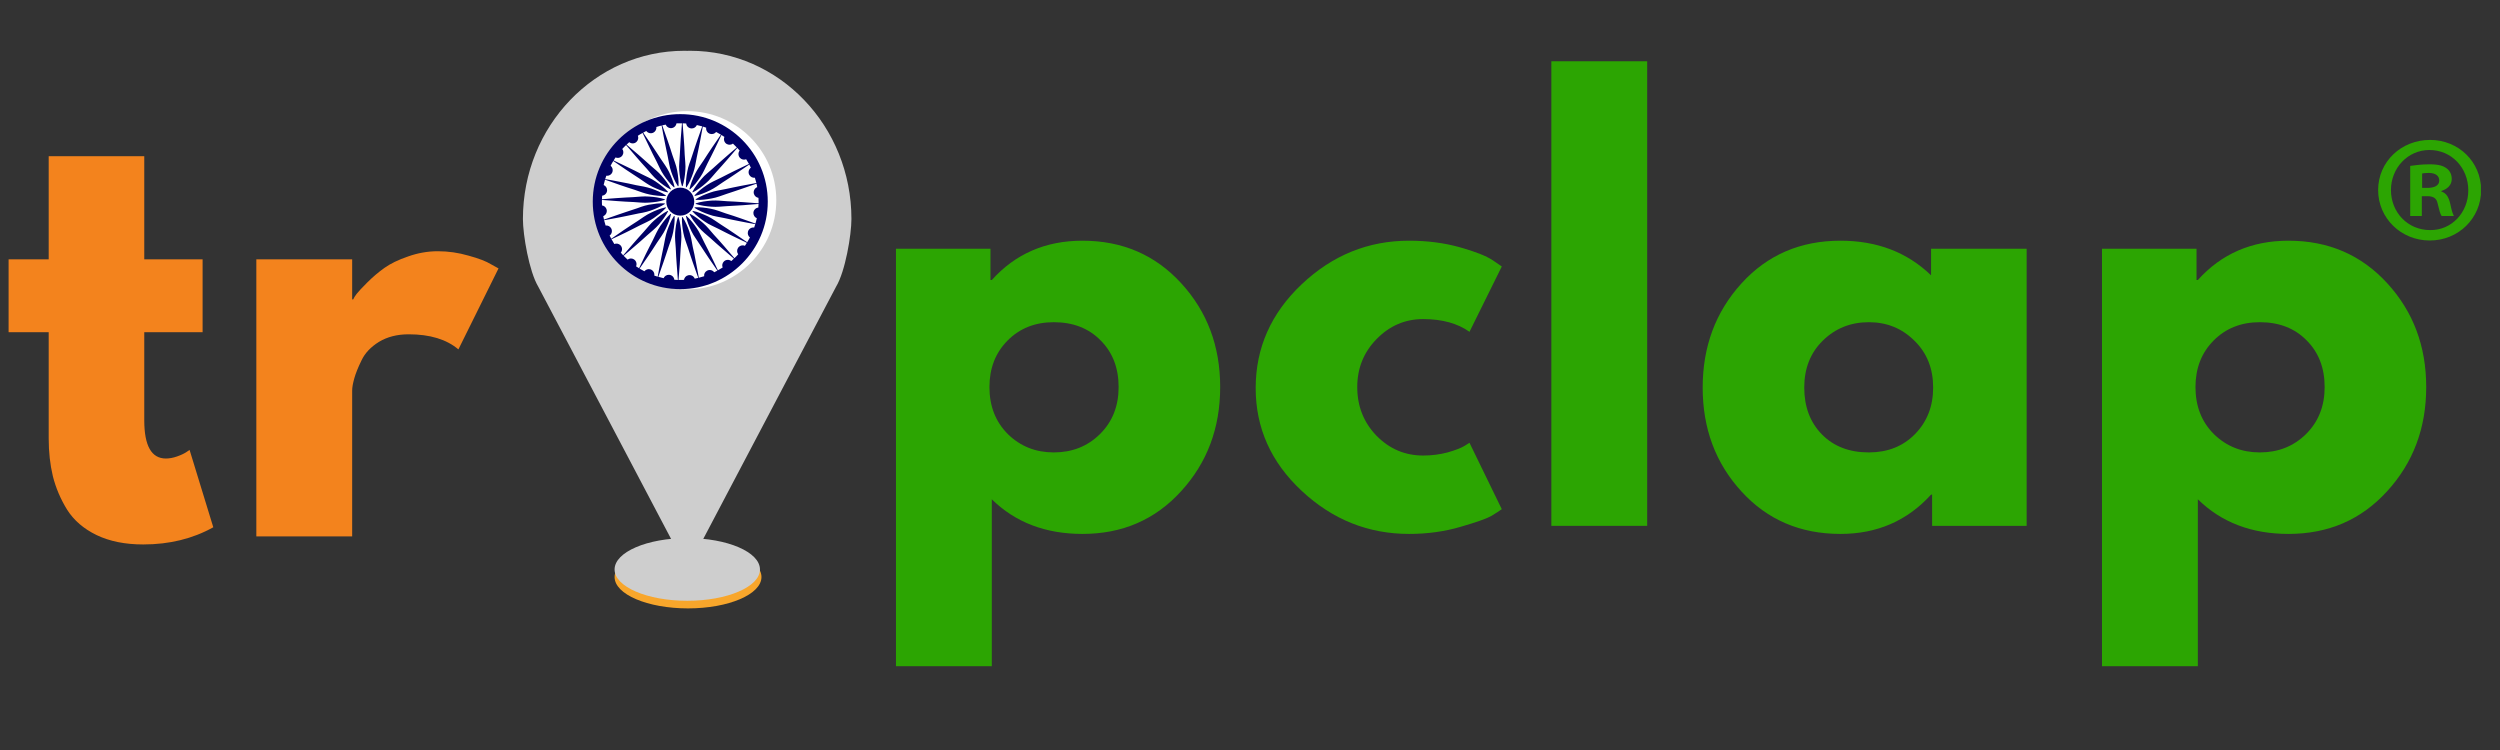 <svg xmlns="http://www.w3.org/2000/svg" xmlns:xlink="http://www.w3.org/1999/xlink" width="200" zoomAndPan="magnify" viewBox="0 0 150 45" height="60" preserveAspectRatio="xMidYMid meet" version="1.2"><rect x="0" y="0" width="150" height="45" fill="#333333" stroke="none"/><defs><clipPath id="f50fb2e12e"><path d="M 36 30 L 46 30 L 46 34.543 L 36 34.543 Z M 36 30 "/></clipPath><clipPath id="131c1fcb5c"><path d="M 31.379 1 L 51.07 1 L 51.07 33 L 31.379 33 Z M 31.379 1 "/></clipPath><clipPath id="2edaf64391"><path d="M 0 1 L 31 1 L 31 42.398 L 0 42.398 Z M 0 1 "/></clipPath><clipPath id="948db2512a"><rect x="0" width="31" y="0" height="42"/></clipPath><clipPath id="17a4c2786c"><path d="M 51 0.879 L 148 0.879 L 148 42 L 51 42 Z M 51 0.879 "/></clipPath><clipPath id="ee1dcb472a"><rect x="0" width="97" y="0" height="42"/></clipPath><clipPath id="481d43d27f"><path d="M 142.688 6.395 L 148.855 6.395 L 148.855 12.43 L 142.688 12.43 Z M 142.688 6.395 "/></clipPath><clipPath id="cbfff3de3a"><rect x="0" width="150" y="0" height="43"/></clipPath><clipPath id="6507340492"><path d="M 35.566 6.848 L 46.066 6.848 L 46.066 17.348 L 35.566 17.348 Z M 35.566 6.848 "/></clipPath></defs><g id="2eeda312aa"><g transform="matrix(1,0,0,1,0,2)"><g clip-path="url(#cbfff3de3a)"><g clip-rule="nonzero" clip-path="url(#f50fb2e12e)"><path style=" stroke:none;fill-rule:nonzero;fill:#f8a62b;fill-opacity:1;" d="M 45.688 32.621 C 45.688 33.66 43.715 34.504 41.281 34.504 C 38.848 34.504 36.875 33.66 36.875 32.621 C 36.875 31.582 38.848 30.738 41.281 30.738 C 43.715 30.738 45.688 31.582 45.688 32.621 "/><path style=" stroke:none;fill-rule:nonzero;fill:#cecece;fill-opacity:1;" d="M 45.598 32.168 C 45.598 33.203 43.645 34.047 41.234 34.047 C 38.828 34.047 36.875 33.203 36.875 32.168 C 36.875 31.125 38.828 30.285 41.234 30.285 C 43.645 30.285 45.598 31.125 45.598 32.168 "/></g><g clip-rule="nonzero" clip-path="url(#131c1fcb5c)"><path style=" stroke:none;fill-rule:nonzero;fill:#cecece;fill-opacity:1;" d="M 41.402 1.047 C 41.348 1.047 41.289 1.047 41.23 1.051 C 41.172 1.047 41.117 1.047 41.059 1.047 C 35.711 1.047 31.375 5.566 31.375 11.141 C 31.375 12.09 31.746 14.289 32.297 15.203 L 41.23 32.168 L 50.164 15.203 C 50.719 14.289 51.086 12.09 51.086 11.141 C 51.086 5.566 46.754 1.047 41.402 1.047 "/></g><path style=" stroke:none;fill-rule:nonzero;fill:#ffffff;fill-opacity:1;" d="M 46.578 10.016 C 46.578 12.969 44.184 15.363 41.23 15.363 C 38.277 15.363 35.883 12.969 35.883 10.016 C 35.883 7.062 38.277 4.668 41.23 4.668 C 44.184 4.668 46.578 7.062 46.578 10.016 "/><g clip-rule="nonzero" clip-path="url(#2edaf64391)"><g transform="matrix(1,0,0,1,0,1)"><g id="7a5d8dbbd2" clip-path="url(#948db2512a)"><g style="fill:#f3831d;fill-opacity:1;"><g transform="translate(0, 29.183)"><path style="stroke:none" d="M 2.922 -16.625 L 2.922 -22.812 L 8.656 -22.812 L 8.656 -16.625 L 12.156 -16.625 L 12.156 -12.25 L 8.656 -12.25 L 8.656 -6.969 C 8.656 -5.438 9.086 -4.672 9.953 -4.672 C 10.16 -4.672 10.383 -4.711 10.625 -4.797 C 10.863 -4.879 11.051 -4.969 11.188 -5.062 L 11.375 -5.188 L 12.797 -0.547 C 11.566 0.141 10.164 0.484 8.594 0.484 C 7.508 0.484 6.578 0.297 5.797 -0.078 C 5.023 -0.453 4.438 -0.957 4.031 -1.594 C 3.633 -2.238 3.348 -2.91 3.172 -3.609 C 3.004 -4.316 2.922 -5.066 2.922 -5.859 L 2.922 -12.25 L 0.516 -12.25 L 0.516 -16.625 Z M 2.922 -16.625 "/></g></g><g style="fill:#f3831d;fill-opacity:1;"><g transform="translate(13.442, 29.183)"><path style="stroke:none" d="M 1.938 0 L 1.938 -16.625 L 7.688 -16.625 L 7.688 -14.219 L 7.75 -14.219 C 7.789 -14.312 7.859 -14.422 7.953 -14.547 C 8.055 -14.68 8.27 -14.91 8.594 -15.234 C 8.914 -15.555 9.258 -15.848 9.625 -16.109 C 9.988 -16.367 10.461 -16.598 11.047 -16.797 C 11.629 -17.004 12.223 -17.109 12.828 -17.109 C 13.453 -17.109 14.066 -17.02 14.672 -16.844 C 15.285 -16.676 15.734 -16.504 16.016 -16.328 L 16.469 -16.078 L 14.062 -11.219 C 13.352 -11.82 12.359 -12.125 11.078 -12.125 C 10.391 -12.125 9.797 -11.973 9.297 -11.672 C 8.805 -11.367 8.457 -11 8.25 -10.562 C 8.039 -10.133 7.895 -9.77 7.812 -9.469 C 7.727 -9.164 7.688 -8.926 7.688 -8.75 L 7.688 0 Z M 1.938 0 "/></g></g></g></g></g><g clip-rule="nonzero" clip-path="url(#17a4c2786c)"><g transform="matrix(1,0,0,1,51,0)"><g id="0ec390eb62" clip-path="url(#ee1dcb472a)"><g style="fill:#2ca502;fill-opacity:1;"><g transform="translate(0.82, 29.551)"><path style="stroke:none" d="M 19.047 -14.562 C 20.609 -12.863 21.391 -10.785 21.391 -8.328 C 21.391 -5.867 20.609 -3.785 19.047 -2.078 C 17.492 -0.367 15.52 0.484 13.125 0.484 C 10.914 0.484 9.102 -0.207 7.688 -1.594 L 7.688 8.422 L 1.938 8.422 L 1.938 -16.625 L 7.609 -16.625 L 7.609 -14.75 L 7.688 -14.75 C 9.102 -16.32 10.914 -17.109 13.125 -17.109 C 15.52 -17.109 17.492 -16.258 19.047 -14.562 Z M 14.172 -5.5 C 14.922 -6.238 15.297 -7.18 15.297 -8.328 C 15.297 -9.473 14.938 -10.406 14.219 -11.125 C 13.508 -11.852 12.57 -12.219 11.406 -12.219 C 10.281 -12.219 9.352 -11.848 8.625 -11.109 C 7.906 -10.379 7.547 -9.453 7.547 -8.328 C 7.547 -7.18 7.914 -6.238 8.656 -5.5 C 9.406 -4.77 10.32 -4.406 11.406 -4.406 C 12.508 -4.406 13.43 -4.77 14.172 -5.5 Z M 14.172 -5.5 "/></g></g><g style="fill:#2ca502;fill-opacity:1;"><g transform="translate(23.591, 29.551)"><path style="stroke:none" d="M 10.797 -12.406 C 9.711 -12.406 8.781 -12.004 8 -11.203 C 7.227 -10.41 6.844 -9.453 6.844 -8.328 C 6.844 -7.18 7.227 -6.207 8 -5.406 C 8.781 -4.613 9.711 -4.219 10.797 -4.219 C 11.305 -4.219 11.797 -4.281 12.266 -4.406 C 12.734 -4.539 13.07 -4.672 13.281 -4.797 L 13.578 -4.984 L 15.516 -1 C 15.367 -0.895 15.16 -0.758 14.891 -0.594 C 14.617 -0.438 14 -0.219 13.031 0.062 C 12.07 0.344 11.047 0.484 9.953 0.484 C 7.504 0.484 5.359 -0.375 3.516 -2.094 C 1.672 -3.812 0.75 -5.867 0.75 -8.266 C 0.75 -10.68 1.672 -12.758 3.516 -14.5 C 5.359 -16.238 7.504 -17.109 9.953 -17.109 C 11.047 -17.109 12.055 -16.977 12.984 -16.719 C 13.922 -16.457 14.582 -16.195 14.969 -15.938 L 15.516 -15.562 L 13.578 -11.641 C 12.867 -12.148 11.941 -12.406 10.797 -12.406 Z M 10.797 -12.406 "/></g></g><g style="fill:#2ca502;fill-opacity:1;"><g transform="translate(40.143, 29.551)"><path style="stroke:none" d="M 1.938 0 L 1.938 -27.875 L 7.688 -27.875 L 7.688 0 Z M 1.938 0 "/></g></g><g style="fill:#2ca502;fill-opacity:1;"><g transform="translate(50.411, 29.551)"><path style="stroke:none" d="M 3.078 -2.062 C 1.523 -3.758 0.75 -5.836 0.75 -8.297 C 0.75 -10.754 1.523 -12.836 3.078 -14.547 C 4.629 -16.254 6.609 -17.109 9.016 -17.109 C 11.211 -17.109 13.023 -16.414 14.453 -15.031 L 14.453 -16.625 L 20.188 -16.625 L 20.188 0 L 14.516 0 L 14.516 -1.875 L 14.453 -1.875 C 13.023 -0.301 11.211 0.484 9.016 0.484 C 6.609 0.484 4.629 -0.363 3.078 -2.062 Z M 7.953 -11.109 C 7.211 -10.379 6.844 -9.441 6.844 -8.297 C 6.844 -7.148 7.195 -6.211 7.906 -5.484 C 8.613 -4.766 9.551 -4.406 10.719 -4.406 C 11.844 -4.406 12.766 -4.77 13.484 -5.5 C 14.211 -6.238 14.578 -7.172 14.578 -8.297 C 14.578 -9.441 14.203 -10.379 13.453 -11.109 C 12.711 -11.848 11.801 -12.219 10.719 -12.219 C 9.625 -12.219 8.703 -11.848 7.953 -11.109 Z M 7.953 -11.109 "/></g></g><g style="fill:#2ca502;fill-opacity:1;"><g transform="translate(73.182, 29.551)"><path style="stroke:none" d="M 19.047 -14.562 C 20.609 -12.863 21.391 -10.785 21.391 -8.328 C 21.391 -5.867 20.609 -3.785 19.047 -2.078 C 17.492 -0.367 15.52 0.484 13.125 0.484 C 10.914 0.484 9.102 -0.207 7.688 -1.594 L 7.688 8.422 L 1.938 8.422 L 1.938 -16.625 L 7.609 -16.625 L 7.609 -14.75 L 7.688 -14.75 C 9.102 -16.32 10.914 -17.109 13.125 -17.109 C 15.52 -17.109 17.492 -16.258 19.047 -14.562 Z M 14.172 -5.5 C 14.922 -6.238 15.297 -7.18 15.297 -8.328 C 15.297 -9.473 14.938 -10.406 14.219 -11.125 C 13.508 -11.852 12.57 -12.219 11.406 -12.219 C 10.281 -12.219 9.352 -11.848 8.625 -11.109 C 7.906 -10.379 7.547 -9.453 7.547 -8.328 C 7.547 -7.18 7.914 -6.238 8.656 -5.5 C 9.406 -4.77 10.32 -4.406 11.406 -4.406 C 12.508 -4.406 13.43 -4.77 14.172 -5.5 Z M 14.172 -5.5 "/></g></g></g></g></g><g clip-rule="nonzero" clip-path="url(#481d43d27f)"><path style=" stroke:none;fill-rule:nonzero;fill:#2ca502;fill-opacity:1;" d="M 145.328 9.273 L 145.656 9.273 C 146.043 9.273 146.355 9.145 146.355 8.832 C 146.355 8.559 146.152 8.375 145.711 8.375 C 145.527 8.375 145.402 8.395 145.328 8.41 Z M 145.309 10.961 L 144.613 10.961 L 144.613 7.953 C 144.887 7.918 145.273 7.859 145.766 7.859 C 146.336 7.859 146.594 7.953 146.793 8.098 C 146.977 8.227 147.105 8.449 147.105 8.742 C 147.105 9.109 146.832 9.348 146.484 9.457 L 146.484 9.492 C 146.777 9.586 146.922 9.824 147.016 10.227 C 147.105 10.688 147.18 10.852 147.234 10.961 L 146.5 10.961 C 146.41 10.852 146.355 10.594 146.262 10.227 C 146.207 9.914 146.023 9.77 145.641 9.77 L 145.309 9.77 Z M 143.457 9.402 C 143.457 10.742 144.465 11.805 145.805 11.805 C 147.105 11.824 148.098 10.742 148.098 9.422 C 148.098 8.082 147.105 7 145.766 7 C 144.465 7 143.457 8.082 143.457 9.402 Z M 148.867 9.402 C 148.867 11.09 147.512 12.43 145.785 12.43 C 144.062 12.43 142.688 11.09 142.688 9.402 C 142.688 7.715 144.062 6.395 145.805 6.395 C 147.512 6.395 148.867 7.715 148.867 9.402 "/></g></g></g><g clip-rule="nonzero" clip-path="url(#6507340492)"><path style=" stroke:none;fill-rule:nonzero;fill:#000066;fill-opacity:1;" d="M 40.816 6.848 C 37.914 6.848 35.566 9.199 35.566 12.098 C 35.566 14.996 37.914 17.348 40.816 17.348 C 43.715 17.348 46.066 14.996 46.066 12.098 C 46.066 9.199 43.715 6.848 40.816 6.848 Z M 42.215 12.348 C 42.375 12.375 42.531 12.391 42.688 12.402 C 42.848 12.414 43.004 12.414 43.16 12.402 C 43.32 12.387 43.477 12.375 43.633 12.367 L 44.109 12.34 L 44.582 12.312 C 44.891 12.285 45.203 12.266 45.512 12.238 C 45.512 12.309 45.508 12.383 45.5 12.453 C 45.336 12.473 45.207 12.609 45.203 12.777 C 45.203 12.918 45.285 13.043 45.41 13.094 C 45.387 13.203 45.359 13.309 45.328 13.414 C 45.035 13.305 44.738 13.207 44.445 13.102 L 43.996 12.949 L 43.547 12.805 C 43.395 12.754 43.246 12.699 43.098 12.648 C 42.949 12.594 42.797 12.555 42.641 12.523 C 42.484 12.492 42.328 12.469 42.168 12.453 C 42.012 12.438 41.852 12.426 41.684 12.438 L 41.676 12.473 C 41.812 12.566 41.957 12.637 42.102 12.703 C 42.25 12.77 42.395 12.824 42.547 12.875 C 42.695 12.93 42.848 12.969 43.004 12.996 C 43.16 13.027 43.316 13.055 43.469 13.086 L 43.934 13.184 L 44.398 13.277 C 44.703 13.336 45.008 13.398 45.316 13.449 C 45.297 13.52 45.273 13.586 45.25 13.652 C 45.09 13.629 44.926 13.727 44.879 13.891 C 44.84 14.027 44.891 14.168 44.996 14.25 C 44.945 14.348 44.891 14.441 44.832 14.535 C 44.578 14.355 44.32 14.184 44.062 14.008 L 43.668 13.742 L 43.27 13.484 C 43.137 13.398 43.008 13.309 42.875 13.219 C 42.746 13.129 42.609 13.051 42.469 12.98 C 42.324 12.91 42.18 12.848 42.031 12.793 C 41.883 12.734 41.73 12.684 41.566 12.652 L 41.547 12.684 C 41.656 12.809 41.777 12.914 41.902 13.016 C 42.027 13.117 42.152 13.211 42.285 13.297 C 42.414 13.387 42.555 13.465 42.695 13.531 C 42.84 13.602 42.98 13.668 43.121 13.738 L 43.543 13.953 L 43.969 14.164 C 44.25 14.301 44.531 14.438 44.812 14.57 C 44.777 14.629 44.738 14.688 44.695 14.75 C 44.547 14.684 44.363 14.738 44.277 14.883 C 44.203 15.004 44.215 15.152 44.293 15.258 C 44.223 15.34 44.145 15.418 44.066 15.492 C 43.867 15.254 43.66 15.02 43.457 14.781 L 43.145 14.426 L 42.824 14.074 C 42.719 13.957 42.617 13.836 42.516 13.715 C 42.414 13.594 42.301 13.484 42.184 13.379 C 42.062 13.273 41.941 13.176 41.809 13.082 C 41.68 12.988 41.547 12.902 41.398 12.828 L 41.371 12.852 C 41.445 13 41.535 13.137 41.625 13.266 C 41.719 13.395 41.82 13.52 41.922 13.637 C 42.027 13.758 42.141 13.867 42.258 13.973 C 42.379 14.074 42.5 14.176 42.617 14.281 L 42.969 14.598 L 43.328 14.91 C 43.562 15.113 43.797 15.32 44.035 15.52 C 43.984 15.57 43.93 15.617 43.879 15.664 C 43.75 15.562 43.559 15.566 43.438 15.684 C 43.336 15.781 43.309 15.926 43.359 16.051 C 43.266 16.109 43.172 16.168 43.074 16.219 C 42.945 15.934 42.805 15.656 42.672 15.375 L 42.461 14.949 L 42.246 14.527 C 42.172 14.387 42.105 14.242 42.039 14.102 C 41.969 13.957 41.891 13.82 41.805 13.691 C 41.715 13.559 41.621 13.43 41.52 13.309 C 41.418 13.184 41.312 13.062 41.188 12.953 L 41.156 12.973 C 41.191 13.133 41.242 13.285 41.297 13.438 C 41.355 13.586 41.418 13.73 41.488 13.875 C 41.555 14.016 41.637 14.152 41.727 14.281 C 41.816 14.414 41.906 14.543 41.992 14.676 L 42.25 15.07 L 42.512 15.465 C 42.688 15.723 42.863 15.984 43.043 16.238 C 42.98 16.273 42.914 16.305 42.852 16.336 C 42.754 16.203 42.57 16.16 42.422 16.242 C 42.297 16.309 42.23 16.441 42.25 16.574 C 42.145 16.609 42.039 16.637 41.93 16.664 C 41.879 16.355 41.816 16.051 41.758 15.742 L 41.668 15.277 L 41.566 14.816 C 41.535 14.66 41.508 14.504 41.48 14.348 C 41.449 14.195 41.41 14.043 41.359 13.891 C 41.309 13.742 41.25 13.594 41.184 13.449 C 41.117 13.305 41.047 13.16 40.953 13.02 L 40.918 13.031 C 40.91 13.195 40.918 13.355 40.934 13.516 C 40.949 13.676 40.973 13.832 41.004 13.984 C 41.035 14.141 41.078 14.293 41.129 14.441 C 41.184 14.594 41.238 14.742 41.285 14.891 L 41.43 15.34 L 41.582 15.789 C 41.688 16.086 41.785 16.379 41.895 16.672 C 41.824 16.691 41.754 16.703 41.684 16.719 C 41.625 16.562 41.457 16.477 41.293 16.516 C 41.156 16.547 41.059 16.66 41.039 16.793 C 40.965 16.797 40.891 16.797 40.812 16.797 C 40.781 16.797 40.746 16.797 40.711 16.797 C 40.742 16.484 40.758 16.176 40.785 15.863 L 40.84 14.918 C 40.848 14.762 40.859 14.602 40.875 14.445 C 40.887 14.285 40.887 14.129 40.875 13.973 C 40.863 13.812 40.848 13.656 40.82 13.5 C 40.797 13.34 40.762 13.184 40.711 13.027 L 40.676 13.027 C 40.621 13.184 40.59 13.34 40.562 13.5 C 40.539 13.656 40.52 13.812 40.508 13.973 C 40.5 14.129 40.5 14.285 40.512 14.445 C 40.523 14.602 40.539 14.762 40.547 14.918 L 40.57 15.391 L 40.602 15.863 C 40.625 16.176 40.645 16.484 40.672 16.797 C 40.602 16.793 40.531 16.789 40.461 16.785 C 40.441 16.621 40.305 16.492 40.133 16.488 C 39.992 16.484 39.871 16.57 39.816 16.691 C 39.711 16.668 39.602 16.641 39.5 16.609 C 39.605 16.316 39.707 16.023 39.809 15.727 L 39.961 15.277 L 40.109 14.828 C 40.156 14.676 40.211 14.527 40.266 14.379 C 40.316 14.23 40.359 14.078 40.391 13.922 C 40.418 13.766 40.445 13.609 40.461 13.453 C 40.477 13.293 40.484 13.133 40.477 12.965 L 40.441 12.957 C 40.348 13.094 40.277 13.238 40.211 13.387 C 40.145 13.531 40.086 13.68 40.035 13.828 C 39.984 13.977 39.945 14.129 39.914 14.285 C 39.887 14.441 39.859 14.598 39.824 14.75 L 39.727 15.215 L 39.633 15.68 C 39.578 15.988 39.516 16.293 39.461 16.602 C 39.395 16.578 39.324 16.559 39.258 16.535 C 39.285 16.371 39.184 16.211 39.02 16.16 C 38.887 16.121 38.746 16.172 38.664 16.277 C 38.566 16.227 38.469 16.172 38.375 16.117 C 38.559 15.859 38.73 15.602 38.906 15.344 L 39.168 14.949 L 39.426 14.551 C 39.512 14.418 39.602 14.289 39.691 14.16 C 39.781 14.027 39.863 13.891 39.93 13.75 C 40 13.609 40.062 13.465 40.121 13.312 C 40.176 13.164 40.227 13.012 40.262 12.848 L 40.23 12.828 C 40.105 12.941 40 13.062 39.898 13.184 C 39.797 13.309 39.703 13.438 39.613 13.566 C 39.527 13.699 39.449 13.836 39.379 13.977 C 39.312 14.121 39.246 14.266 39.172 14.406 L 38.957 14.828 L 38.746 15.25 C 38.613 15.531 38.473 15.812 38.344 16.094 C 38.281 16.059 38.223 16.02 38.164 15.98 C 38.23 15.828 38.176 15.648 38.031 15.559 C 37.91 15.484 37.762 15.496 37.656 15.578 C 37.574 15.504 37.496 15.426 37.418 15.348 C 37.66 15.148 37.895 14.941 38.129 14.738 L 38.488 14.426 L 38.84 14.109 C 38.957 14.004 39.078 13.902 39.199 13.797 C 39.316 13.695 39.43 13.586 39.535 13.465 C 39.637 13.344 39.738 13.223 39.828 13.094 C 39.922 12.961 40.012 12.828 40.086 12.68 L 40.059 12.652 C 39.91 12.727 39.777 12.816 39.648 12.91 C 39.516 13.004 39.395 13.102 39.273 13.207 C 39.156 13.309 39.043 13.422 38.941 13.543 C 38.84 13.66 38.738 13.785 38.633 13.898 L 38.312 14.254 L 38 14.609 C 37.797 14.844 37.594 15.078 37.391 15.32 C 37.344 15.266 37.297 15.215 37.25 15.16 C 37.352 15.031 37.348 14.844 37.23 14.719 C 37.133 14.617 36.984 14.59 36.859 14.641 C 36.801 14.547 36.746 14.453 36.691 14.355 C 36.977 14.227 37.258 14.086 37.539 13.953 L 37.961 13.742 L 38.383 13.527 C 38.523 13.457 38.668 13.391 38.812 13.32 C 38.953 13.254 39.09 13.176 39.223 13.086 C 39.355 12.996 39.48 12.902 39.605 12.805 C 39.727 12.703 39.848 12.594 39.961 12.469 L 39.941 12.438 C 39.777 12.473 39.625 12.523 39.477 12.578 C 39.328 12.637 39.18 12.699 39.039 12.77 C 38.898 12.84 38.762 12.918 38.629 13.008 C 38.5 13.098 38.371 13.188 38.238 13.273 L 37.84 13.531 L 37.445 13.793 C 37.188 13.973 36.93 14.145 36.676 14.324 C 36.641 14.262 36.609 14.195 36.578 14.133 C 36.711 14.035 36.754 13.852 36.672 13.703 C 36.605 13.578 36.469 13.516 36.336 13.531 C 36.305 13.426 36.273 13.32 36.246 13.215 C 36.555 13.16 36.863 13.098 37.168 13.043 L 37.633 12.949 L 38.098 12.852 C 38.25 12.816 38.406 12.789 38.562 12.762 C 38.719 12.73 38.871 12.691 39.02 12.641 C 39.172 12.59 39.316 12.531 39.465 12.465 C 39.609 12.398 39.754 12.328 39.891 12.238 L 39.883 12.203 C 39.715 12.191 39.555 12.203 39.398 12.215 C 39.238 12.234 39.082 12.258 38.926 12.285 C 38.77 12.316 38.617 12.359 38.469 12.41 C 38.32 12.465 38.172 12.52 38.02 12.566 L 37.57 12.715 L 37.121 12.867 C 36.828 12.969 36.531 13.07 36.238 13.176 C 36.223 13.105 36.207 13.039 36.195 12.969 C 36.348 12.906 36.438 12.742 36.398 12.574 C 36.363 12.438 36.25 12.344 36.121 12.324 C 36.117 12.25 36.113 12.172 36.113 12.098 C 36.113 12.062 36.113 12.027 36.117 11.996 C 36.426 12.023 36.738 12.043 37.047 12.066 L 37.523 12.098 L 37.996 12.121 C 38.152 12.129 38.309 12.145 38.469 12.156 C 38.625 12.168 38.781 12.168 38.941 12.156 C 39.098 12.148 39.258 12.129 39.414 12.105 C 39.57 12.078 39.73 12.047 39.887 11.992 L 39.887 11.957 C 39.73 11.902 39.57 11.871 39.414 11.844 C 39.258 11.82 39.098 11.801 38.941 11.793 C 38.781 11.781 38.625 11.781 38.469 11.793 C 38.309 11.805 38.152 11.82 37.996 11.828 L 37.523 11.852 L 37.047 11.883 C 36.738 11.906 36.426 11.926 36.117 11.957 C 36.117 11.883 36.121 11.812 36.129 11.742 C 36.293 11.723 36.422 11.586 36.426 11.418 C 36.426 11.273 36.344 11.152 36.219 11.102 C 36.242 10.992 36.27 10.887 36.301 10.781 C 36.594 10.891 36.891 10.988 37.184 11.094 L 37.633 11.246 L 38.086 11.391 C 38.234 11.438 38.383 11.496 38.531 11.547 C 38.684 11.598 38.836 11.641 38.988 11.672 C 39.145 11.703 39.301 11.727 39.461 11.742 C 39.621 11.758 39.781 11.766 39.945 11.758 L 39.957 11.723 C 39.816 11.629 39.672 11.559 39.527 11.492 C 39.383 11.426 39.234 11.367 39.086 11.316 C 38.934 11.266 38.781 11.227 38.625 11.195 C 38.473 11.168 38.316 11.141 38.16 11.109 L 37.699 11.008 L 37.234 10.918 C 36.926 10.859 36.621 10.797 36.312 10.746 C 36.332 10.676 36.355 10.609 36.379 10.543 C 36.543 10.566 36.703 10.465 36.75 10.305 C 36.789 10.168 36.738 10.027 36.637 9.945 C 36.684 9.848 36.738 9.754 36.797 9.66 C 37.051 9.84 37.312 10.012 37.57 10.188 L 37.965 10.449 L 38.359 10.707 C 38.492 10.793 38.621 10.887 38.754 10.977 C 38.883 11.062 39.02 11.145 39.16 11.215 C 39.305 11.281 39.449 11.348 39.598 11.402 C 39.75 11.461 39.902 11.512 40.062 11.543 L 40.082 11.512 C 39.973 11.387 39.852 11.281 39.727 11.18 C 39.605 11.078 39.477 10.984 39.344 10.895 C 39.215 10.809 39.078 10.73 38.934 10.66 C 38.793 10.594 38.648 10.527 38.508 10.453 L 38.086 10.238 L 37.66 10.031 C 37.379 9.895 37.102 9.758 36.816 9.625 C 36.855 9.566 36.895 9.504 36.934 9.445 C 37.086 9.512 37.266 9.457 37.352 9.312 C 37.426 9.191 37.414 9.043 37.336 8.938 C 37.41 8.855 37.484 8.777 37.566 8.703 C 37.766 8.941 37.973 9.176 38.176 9.414 L 38.488 9.77 L 38.805 10.121 C 38.91 10.238 39.012 10.359 39.113 10.48 C 39.219 10.602 39.328 10.711 39.449 10.816 C 39.566 10.918 39.691 11.02 39.82 11.113 C 39.949 11.203 40.086 11.293 40.234 11.367 L 40.258 11.344 C 40.184 11.195 40.094 11.059 40.004 10.93 C 39.91 10.801 39.809 10.676 39.707 10.559 C 39.602 10.438 39.492 10.328 39.371 10.223 C 39.25 10.121 39.129 10.02 39.012 9.914 L 38.66 9.598 L 38.305 9.285 C 38.066 9.082 37.832 8.875 37.594 8.676 C 37.645 8.625 37.699 8.578 37.754 8.531 C 37.883 8.633 38.07 8.629 38.191 8.512 C 38.293 8.414 38.32 8.266 38.273 8.145 C 38.363 8.086 38.457 8.027 38.555 7.977 C 38.684 8.258 38.824 8.539 38.961 8.82 L 39.168 9.246 L 39.383 9.668 C 39.457 9.809 39.523 9.953 39.59 10.094 C 39.66 10.238 39.738 10.375 39.824 10.504 C 39.914 10.637 40.008 10.766 40.109 10.887 C 40.211 11.012 40.316 11.133 40.441 11.242 L 40.473 11.223 C 40.441 11.062 40.391 10.91 40.332 10.758 C 40.277 10.609 40.211 10.465 40.145 10.32 C 40.074 10.18 39.992 10.043 39.906 9.914 C 39.816 9.781 39.723 9.652 39.637 9.52 L 39.379 9.125 L 39.117 8.73 C 38.941 8.473 38.77 8.211 38.59 7.957 C 38.652 7.922 38.715 7.891 38.777 7.859 C 38.879 7.992 39.062 8.035 39.211 7.953 C 39.332 7.887 39.398 7.75 39.383 7.621 C 39.484 7.586 39.59 7.555 39.699 7.531 C 39.75 7.84 39.812 8.145 39.871 8.453 L 39.965 8.918 L 40.062 9.379 C 40.094 9.535 40.121 9.691 40.152 9.848 C 40.18 10 40.219 10.152 40.273 10.305 C 40.324 10.453 40.379 10.602 40.445 10.746 C 40.512 10.891 40.582 11.035 40.676 11.176 L 40.711 11.164 C 40.723 11 40.711 10.84 40.695 10.68 C 40.68 10.52 40.656 10.363 40.625 10.207 C 40.594 10.055 40.555 9.902 40.5 9.754 C 40.449 9.602 40.395 9.453 40.344 9.305 L 40.199 8.852 L 40.047 8.402 C 39.941 8.109 39.844 7.816 39.734 7.52 C 39.805 7.504 39.875 7.492 39.945 7.477 C 40.004 7.629 40.172 7.719 40.336 7.68 C 40.473 7.648 40.57 7.535 40.59 7.402 C 40.664 7.398 40.738 7.398 40.816 7.398 C 40.848 7.398 40.883 7.398 40.918 7.398 C 40.891 7.711 40.871 8.02 40.844 8.332 L 40.789 9.277 C 40.781 9.434 40.77 9.594 40.758 9.75 C 40.746 9.906 40.742 10.066 40.754 10.223 C 40.766 10.383 40.781 10.539 40.809 10.695 C 40.836 10.855 40.867 11.012 40.918 11.168 L 40.957 11.168 C 41.008 11.012 41.039 10.855 41.066 10.695 C 41.094 10.539 41.109 10.379 41.121 10.223 C 41.133 10.066 41.129 9.906 41.117 9.75 C 41.105 9.594 41.09 9.434 41.082 9.277 L 41.059 8.805 L 41.027 8.332 C 41.004 8.02 40.984 7.711 40.957 7.398 C 41.027 7.402 41.098 7.406 41.172 7.41 C 41.188 7.574 41.328 7.703 41.496 7.707 C 41.637 7.711 41.758 7.625 41.812 7.504 C 41.918 7.527 42.027 7.555 42.133 7.582 C 42.023 7.879 41.922 8.172 41.82 8.469 L 41.668 8.918 L 41.52 9.367 C 41.473 9.52 41.418 9.668 41.363 9.816 C 41.312 9.965 41.27 10.117 41.242 10.273 C 41.211 10.426 41.188 10.582 41.172 10.742 C 41.156 10.902 41.145 11.062 41.156 11.227 L 41.191 11.238 C 41.281 11.098 41.355 10.957 41.422 10.809 C 41.484 10.664 41.543 10.516 41.594 10.367 C 41.645 10.219 41.684 10.066 41.715 9.91 C 41.742 9.754 41.77 9.598 41.805 9.441 L 41.902 8.98 L 41.996 8.516 C 42.051 8.207 42.113 7.902 42.168 7.594 C 42.234 7.617 42.305 7.637 42.371 7.66 C 42.348 7.824 42.445 7.984 42.609 8.031 C 42.746 8.07 42.883 8.023 42.969 7.918 C 43.066 7.969 43.16 8.02 43.254 8.078 C 43.074 8.332 42.902 8.594 42.723 8.852 L 42.461 9.246 L 42.203 9.645 C 42.117 9.777 42.027 9.906 41.938 10.035 C 41.848 10.168 41.77 10.301 41.699 10.445 C 41.629 10.586 41.566 10.73 41.508 10.879 C 41.453 11.031 41.402 11.184 41.367 11.348 L 41.398 11.363 C 41.523 11.254 41.629 11.133 41.734 11.012 C 41.832 10.887 41.93 10.758 42.016 10.629 C 42.105 10.496 42.184 10.359 42.25 10.219 C 42.32 10.074 42.387 9.93 42.457 9.789 L 42.672 9.367 L 42.883 8.941 C 43.016 8.66 43.156 8.383 43.285 8.098 C 43.348 8.137 43.406 8.176 43.465 8.215 C 43.402 8.367 43.453 8.547 43.598 8.637 C 43.719 8.707 43.867 8.699 43.977 8.617 C 44.055 8.691 44.133 8.77 44.211 8.848 C 43.969 9.047 43.734 9.254 43.5 9.457 L 43.145 9.77 L 42.793 10.086 C 42.676 10.191 42.551 10.293 42.434 10.398 C 42.312 10.5 42.199 10.609 42.098 10.73 C 41.992 10.848 41.895 10.973 41.801 11.102 C 41.707 11.234 41.617 11.367 41.543 11.516 L 41.57 11.543 C 41.719 11.469 41.852 11.379 41.984 11.285 C 42.113 11.191 42.238 11.094 42.355 10.988 C 42.477 10.887 42.586 10.773 42.688 10.652 C 42.793 10.531 42.895 10.41 43 10.293 L 43.316 9.941 L 43.629 9.586 C 43.832 9.348 44.039 9.117 44.238 8.875 C 44.285 8.93 44.332 8.98 44.379 9.035 C 44.277 9.164 44.285 9.352 44.402 9.477 C 44.5 9.578 44.645 9.605 44.77 9.555 C 44.828 9.648 44.883 9.742 44.938 9.836 C 44.652 9.969 44.375 10.105 44.09 10.242 L 43.668 10.453 L 43.246 10.668 C 43.105 10.738 42.961 10.805 42.816 10.875 C 42.676 10.941 42.539 11.02 42.406 11.109 C 42.277 11.195 42.148 11.289 42.023 11.391 C 41.902 11.492 41.781 11.598 41.672 11.723 L 41.688 11.758 C 41.852 11.723 42.004 11.672 42.152 11.617 C 42.305 11.559 42.449 11.496 42.59 11.426 C 42.73 11.355 42.867 11.277 43 11.188 C 43.129 11.098 43.258 11.008 43.391 10.922 L 43.789 10.664 L 44.184 10.398 C 44.441 10.223 44.699 10.051 44.957 9.871 C 44.988 9.934 45.023 9.996 45.051 10.062 C 44.918 10.16 44.875 10.344 44.957 10.492 C 45.027 10.617 45.16 10.68 45.293 10.664 C 45.324 10.77 45.355 10.875 45.383 10.98 C 45.074 11.035 44.766 11.098 44.461 11.152 L 43.996 11.246 L 43.531 11.344 C 43.379 11.379 43.223 11.406 43.066 11.434 C 42.91 11.461 42.758 11.504 42.609 11.555 C 42.457 11.605 42.312 11.664 42.164 11.727 C 42.02 11.793 41.875 11.867 41.738 11.957 L 41.746 11.992 C 41.914 12.004 42.074 11.992 42.234 11.977 C 42.391 11.961 42.547 11.938 42.703 11.906 C 42.859 11.879 43.012 11.836 43.16 11.785 C 43.309 11.73 43.457 11.676 43.609 11.629 L 44.059 11.48 L 44.508 11.328 C 44.801 11.227 45.098 11.125 45.391 11.02 C 45.406 11.086 45.422 11.156 45.434 11.227 C 45.281 11.289 45.191 11.453 45.23 11.617 C 45.266 11.758 45.379 11.852 45.508 11.871 C 45.512 11.945 45.516 12.023 45.516 12.098 C 45.516 12.133 45.516 12.168 45.516 12.199 C 45.203 12.172 44.891 12.152 44.582 12.129 L 44.109 12.098 L 43.633 12.074 C 43.477 12.066 43.32 12.051 43.16 12.039 C 43.004 12.027 42.848 12.027 42.688 12.035 C 42.531 12.047 42.375 12.066 42.215 12.09 C 42.059 12.117 41.898 12.148 41.742 12.203 L 41.742 12.238 C 41.898 12.289 42.059 12.32 42.215 12.348 Z M 42.215 12.348 "/></g><path style=" stroke:none;fill-rule:nonzero;fill:#000066;fill-opacity:1;" d="M 40.816 11.258 C 40.352 11.258 39.977 11.633 39.977 12.098 C 39.977 12.562 40.352 12.938 40.816 12.938 C 41.277 12.938 41.656 12.562 41.656 12.098 C 41.656 11.633 41.277 11.258 40.816 11.258 Z M 40.816 11.258 "/></g></svg>